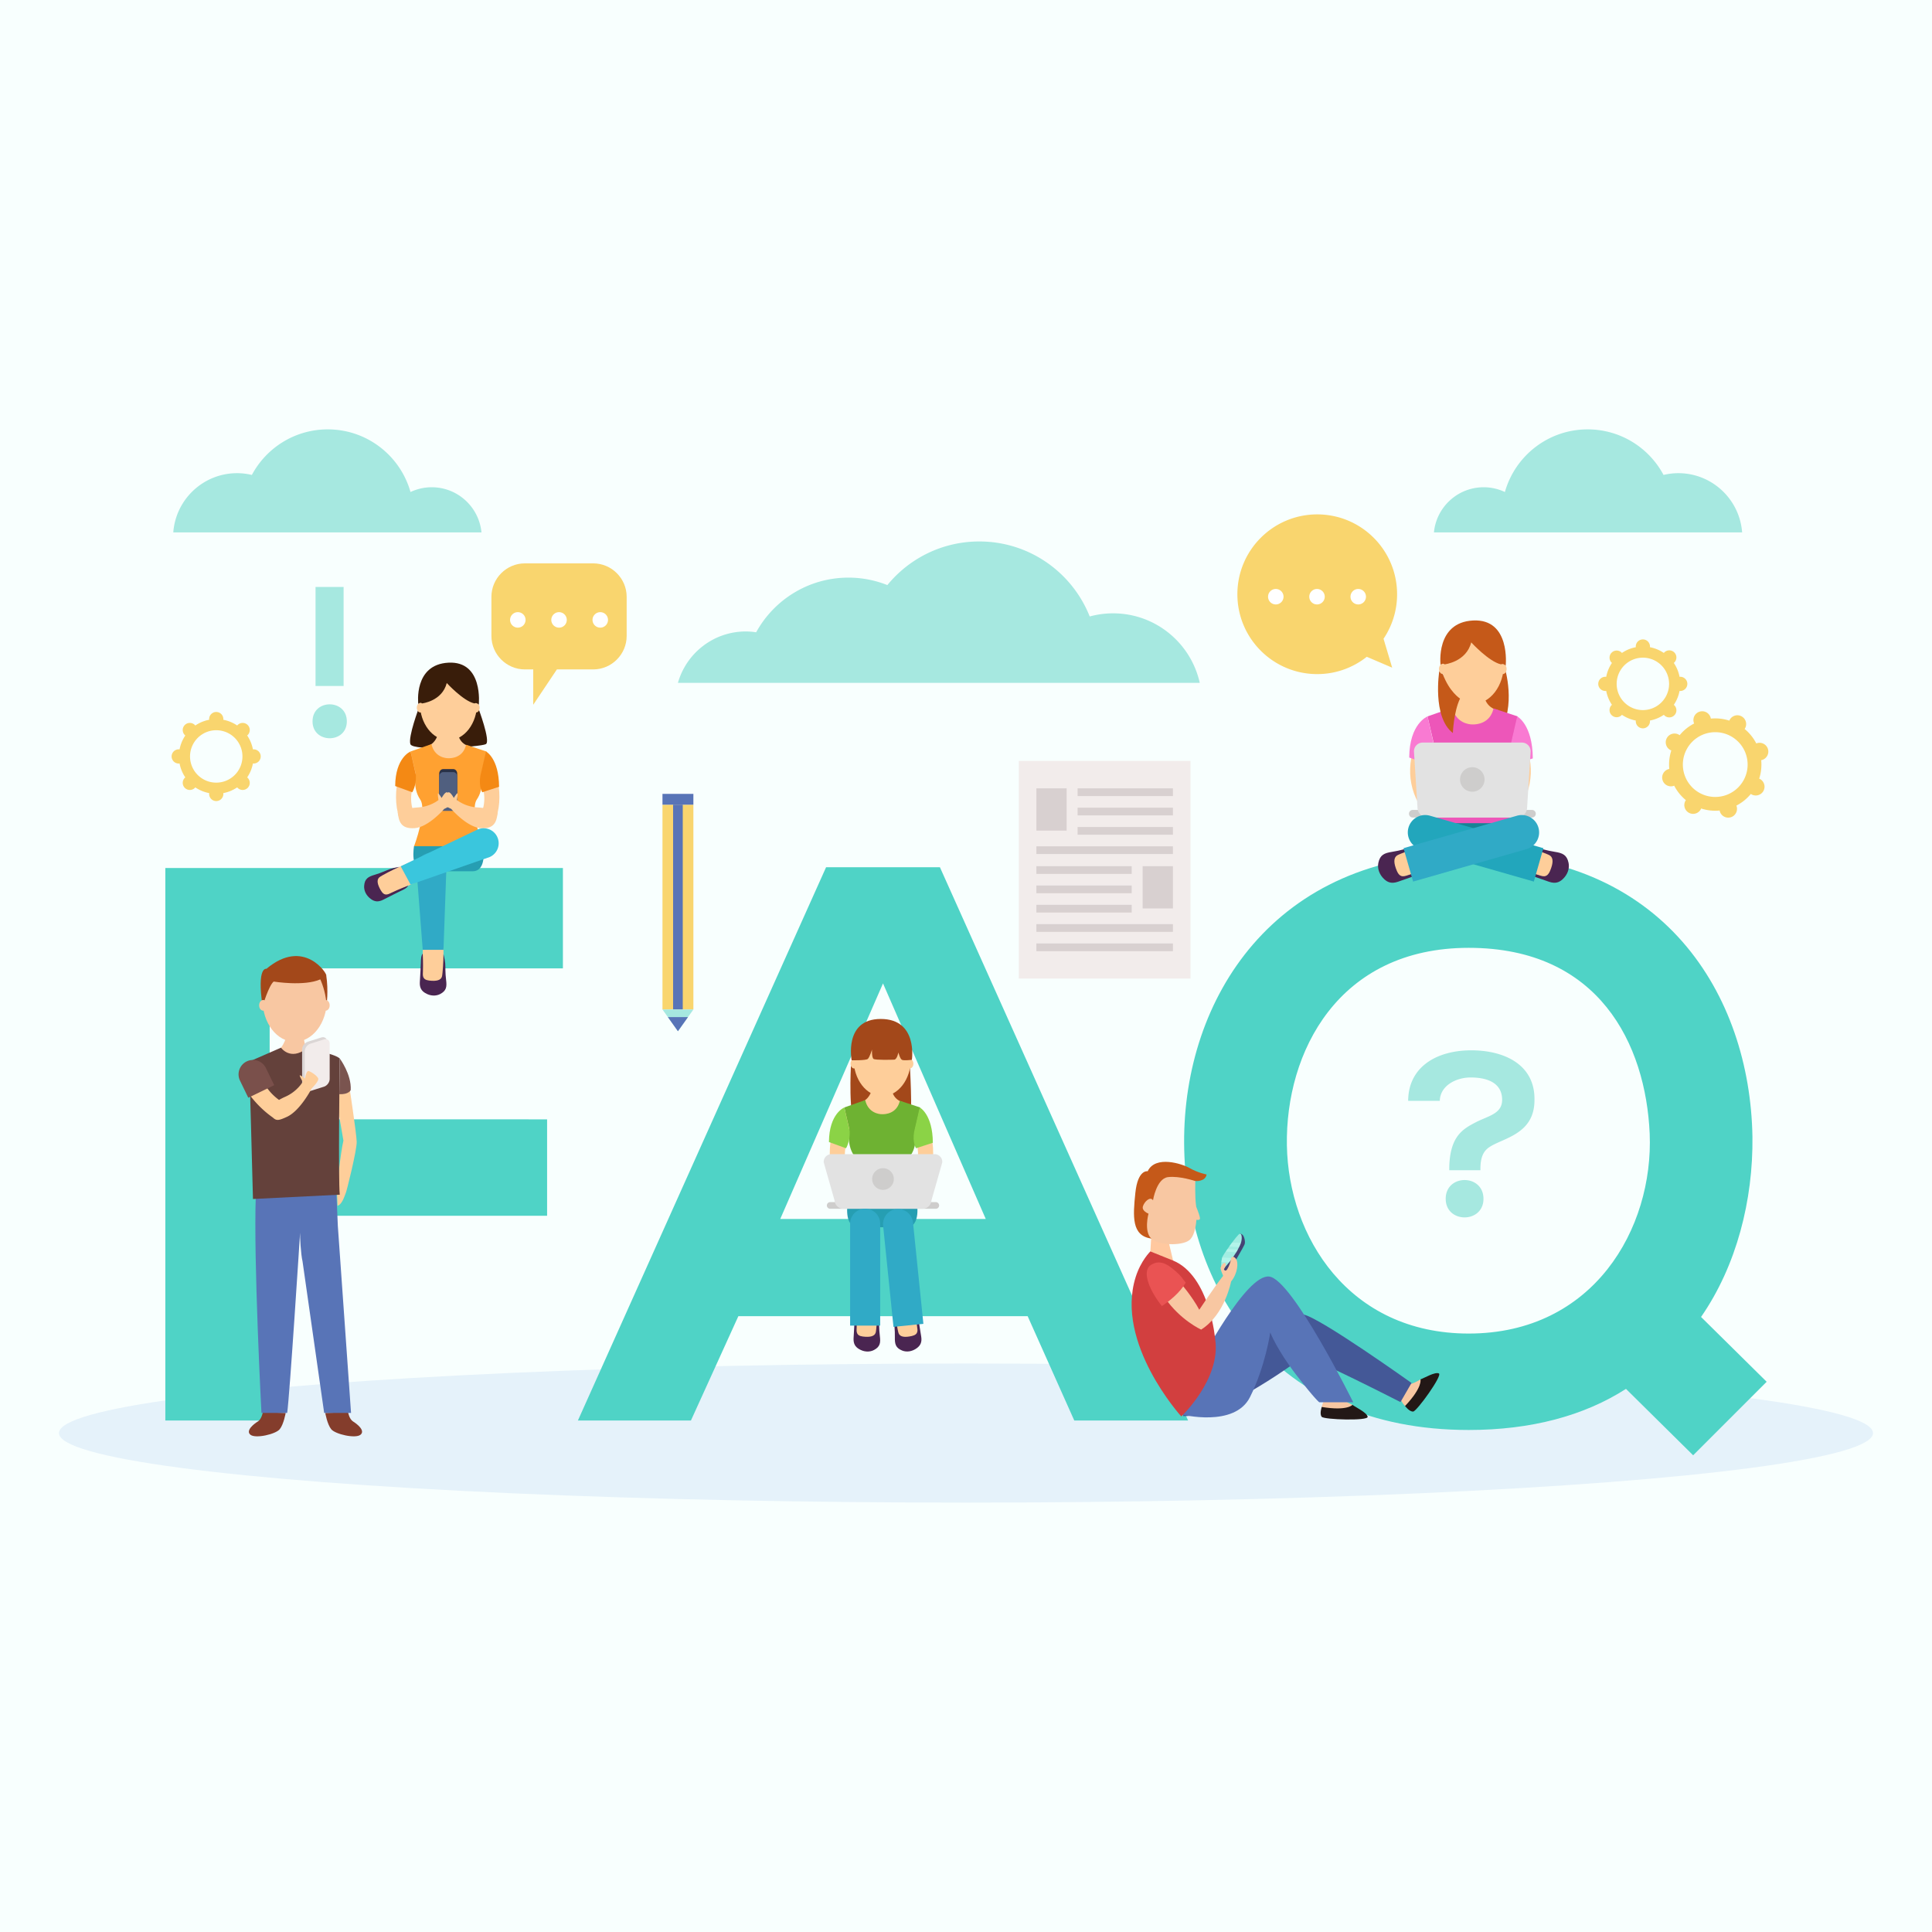 <svg xmlns="http://www.w3.org/2000/svg" xmlns:xlink="http://www.w3.org/1999/xlink" viewBox="0 0 500 500" style="enable-background:new 0 0 500 500" xml:space="preserve"><path style="fill:#f8fffe" d="M0 0h500v500H0z"/><ellipse style="fill:#e5f2fa" cx="250" cy="370.878" rx="234.738" ry="17.999"/><path style="fill:#4fd3c6" d="M42.788 367.624H69.79v-52.98h71.799v-24.958H69.79v-39.07h75.89v-25.977H42.788zM213.793 224.434l-64.231 143.19h29.252l12.273-27.002h74.869l12.067 27.002h29.454l-64.228-143.19h-29.456zm-11.864 91.028 26.593-60.958 26.591 60.958h-53.184zM440.231 340.827c9.208-13.297 13.503-30.274 13.298-46.639-.612-36.821-23.115-73.232-73.436-73.232-50.321 0-73.848 37.433-73.642 74.867.207 37.23 22.706 74.254 73.642 74.254 16.159 0 29.863-3.682 40.708-10.637l17.385 17.184 19.025-19.024-16.98-16.773zm-60.137 4.295c-31.094 0-46.641-25.16-47.05-48.685-.408-24.138 13.297-51.14 47.05-51.14s45.819 24.957 46.843 48.071c1.022 24.548-14.521 51.754-46.843 51.754z"/><path style="fill:#f8c7a2" d="M367.616 356.978s-1.724 1.125-3.073 1.323l-2.31 3.428s.484 1.211 1.395 2.147c.001-.001 6.154-3.745 3.988-6.898z"/><path style="fill:#231816" d="M367.616 356.978s.647 1.984-3.987 6.897c0 0 1.155 1.545 2.119 1.428.965-.118 7.628-9.364 6.64-9.855-.992-.49-3.789 1.197-4.772 1.53z"/><path style="fill:#445897" d="M307.337 351.785s25.83-12.25 29.955-11.592c4.123.658 28.012 17.719 28.012 17.719l-2.861 4.951s-23.178-11.877-25.15-11.744c0 0-20.793 15.748-31.105 15.369l1.149-14.703z"/><path style="fill:#f8c7a2" d="M350.012 363.571s-1.896-.8-2.814-1.809h-4.134s-.733 1.078-1 2.356c-.001.001 6.542 3.012 7.948-.547z"/><path style="fill:#231816" d="M350.012 363.571s-1.284 1.646-7.948.548c0 0-.636 1.821 0 2.555.637.734 12.028 1.094 11.884 0-.149-1.096-3.111-2.474-3.936-3.103z"/><path style="fill:#5874b7" d="M305.783 366.058s13.725 3.492 17.717-4.492c3.992-7.986 5.24-16.721 5.24-16.721s1.746 4.506 6.738 10.986c4.99 6.482 5.96 7.08 5.96 7.08h8.773s-15.731-31.791-21.721-32.539c-5.989-.748-18.005 22.357-18.005 22.357l-4.702 13.329z"/><path style="fill:#ffc89f" d="m302.014 319.613 1.77 7.403s-4.313-.694-6.114-2.449l.328-5.377 4.016.423z"/><path style="fill:#d23f3f" d="m303.594 326.228-5.882-2.362s-2.449 2.364-3.791 6.601c-5.433 17.147 11.8 36.113 11.8 36.113s10.256-9.664 8.779-19.914c0 0-1.362-16.476-10.906-20.438z"/><path style="fill:#c55919" d="M309.353 305.657s2.607.216 2.913-1.7c0 0-2.26-.431-4.442-1.685-1.826-1.049-8.81-3.37-10.802.844 0 0-2.555-.537-3.192 5.592-.639 6.128-.994 11.103 4.125 11.833 0 0 8.179-13.799 11.398-14.884z"/><path style="fill:#f8c7a2" d="M309.552 312.063c-.345-2.336-.198-6.405-.198-6.405s-4.147-1.4-7.105-1.017c-2.96.384-3.853 5.996-3.853 5.996-.708-1.124-2.243.351-2.612 1.565-.363 1.214 1.447 1.889 1.447 1.889s-1.254 4.605.726 6.45c1.983 1.849 7.931 1.878 9.82.433 1.15-.881 1.685-3.134 1.85-5.284.391.052.797.036.9-.228.139-.349-.486-2.016-.947-3.158-.013-.076-.016-.168-.028-.241z"/><path style="fill:#c55919" d="M389.417 172.791s3.133 9.999-1.454 16.916c0 0-2.337-7.041-4.629-9.041l6.083-7.875z"/><path style="fill:#fece9a" d="M366.938 191.256c-3.315 6.507-2.514 14.278 2.386 19.711 1.573 1.746 4.138-.835 2.571-2.572-3.753-4.162-4.358-10.313-1.815-15.302 1.062-2.086-2.076-3.928-3.142-1.837zM394.179 191.256c3.315 6.507 2.514 14.278-2.386 19.711-1.573 1.746-4.139-.835-2.571-2.572 3.753-4.162 4.358-10.313 1.815-15.302-1.062-2.086 2.076-3.928 3.142-1.837zM387.647 183.782s-3.722-.436-3.744-5.242c0 0-1.521.784-2.818.833-1.297.05-2.793-1.03-2.793-1.03s-.436 4.598-3.803 5.439c-.222 1.836-1.486 11.232 6.936 11.232 8.332.001 6.396-9.433 6.222-11.232z"/><path style="fill:#ed56b9" d="m392.801 185.41-6.271-2.073c-.913 4.033-4.566 4.162-5.334 4.145v-.006l-.073.004-.071-.004v.006c-.769.018-4.27-.309-5.183-4.342l-6.425 2.271 1.553 6.704s-.933 4.64 1.387 8.026c2.319 3.385-1.86 14.426-1.86 14.426h21.2s-4.18-11.041-1.859-14.426c2.317-3.387 1.386-8.026 1.386-8.026l1.55-6.705z"/><path style="fill:#f97ad2" d="M369.443 185.41s-4.68 1.806-4.738 10.636l5.255 1.915s1.265-1.917 1.131-5.234l-1.648-7.317zM392.653 185.41s3.976 2.034 4.035 10.864l-5.182 1.687s-1.158-1.796-.576-5.093l1.723-7.458z"/><path style="fill:#178496" d="M391.803 213.034h-21.295s-1.313 6.939 2.883 6.939h15.53c4.196 0 2.882-6.939 2.882-6.939z"/><path style="fill:#cecdcc" d="M397.461 210.593a.975.975 0 0 1-.975.976h-30.914a.978.978 0 0 1 0-1.954h30.914c.539 0 .975.438.975.978z"/><path style="fill:#e2e2e2" d="M395.205 209.145c-.083 1.334-1.245 2.424-2.58 2.424h-23.191c-1.337 0-2.498-1.09-2.581-2.424l-.911-14.547a2.257 2.257 0 0 1 2.276-2.423h25.621a2.258 2.258 0 0 1 2.277 2.423l-.911 14.547z"/><path style="fill:#cecdcc" d="M384.2 201.725a3.172 3.172 0 1 1-6.344 0 3.172 3.172 0 0 1 6.344 0z"/><path style="fill:#fece9a" d="M400.945 220.857a3.102 3.102 0 0 1-1.708 5.965l-29.999-8.588a3.102 3.102 0 1 1 1.707-5.964l30 8.587z"/><path style="fill:#4a2551" d="M397.861 226.362c1.376.46 2.474.96 3.303-1.001.831-1.963.887-3.352-.073-3.979-.601-.393-4.755-1.893-6.363-2.305 0 0 1.68.05 2.782.264 1.103.213 2.648.769 4.89 1.116 1.992.31 3.104.775 3.54 2.833.297 1.4-.187 3.039-1.564 4.288-.857.772-1.855 1.18-3.488.623-1.63-.561-4.629-1.641-5.535-1.909-.908-.271-2.08-.673-2.469-1.29-.001.001 3.156.75 4.977 1.36z"/><path style="fill:#22a6bc" d="m399.429 219.51-29.357-8.404a4.494 4.494 0 0 0-5.558 3.085 4.493 4.493 0 0 0 3.083 5.558l29.358 8.404 2.474-8.643z"/><path style="fill:#fece9a" d="M361.716 220.857a3.102 3.102 0 0 0 1.708 5.965l29.998-8.588a3.103 3.103 0 1 0-1.707-5.964l-29.999 8.587z"/><path style="fill:#4a2551" d="M364.799 226.362c-1.375.46-2.474.96-3.303-1.001-.83-1.963-.886-3.352.073-3.979.602-.393 4.755-1.893 6.363-2.305 0 0-1.68.05-2.782.264-1.103.213-2.647.769-4.89 1.116-1.991.31-3.102.775-3.539 2.833-.297 1.4.187 3.039 1.564 4.288.857.772 1.855 1.18 3.487.623 1.631-.561 4.629-1.641 5.535-1.909.909-.271 2.08-.673 2.469-1.29.001.001-3.156.75-4.977 1.36z"/><path style="fill:#30aac6" d="m363.232 219.51 29.357-8.404a4.494 4.494 0 0 1 5.559 3.085 4.494 4.494 0 0 1-3.084 5.558l-29.357 8.404-2.475-8.643z"/><path style="fill:#fece9a" d="M389.21 171.803c0 5.726-3.575 10.368-7.98 10.368s-7.982-4.643-7.982-10.368c0-5.729 3.576-10.371 7.982-10.371s7.98 4.642 7.98 10.371z"/><path style="fill:#fece9a" d="M374.425 173.129c0 .735-.453 1.328-1.012 1.328-.56 0-1.013-.593-1.013-1.328 0-.733.453-1.326 1.013-1.326.559 0 1.012.592 1.012 1.326zM389.91 173.129c0 .735-.453 1.328-1.013 1.328-.559 0-1.012-.593-1.012-1.328 0-.733.453-1.326 1.012-1.326.56 0 1.013.592 1.013 1.326z"/><path style="fill:#c55919" d="M373.849 171.936s5.611-.604 6.902-5.688c0 0 4.583 5.001 7.708 5.688 0 0 .555-.362 1.215.35 0 0 1.324-12.204-8.445-11.704s-8.414 11.482-8.414 11.482.631-.577 1.034-.128zM372.487 173.664s-1.902 11.876 3.514 16.043c0 0 .211-5.5 1.855-8.916 0 0-2.781-1.751-4.443-6.334 0 0-.605-.003-.926-.793z"/><defs><path id="a" d="M316.938 328.938s3.502-5.839 3.822-7.157c.323-1.342-.118-2.599-.696-2.495-.585.107-4.36 6.42-4.458 6.946-.102.521.477 2.676 1.332 2.706z"/></defs><defs><path id="b" d="M316.487 328.534s2.887-2.893 4.188-6.416c.33-.92-.034-2.937-.612-2.833-.585.107-3.679 5.637-3.778 6.161-.095.517-.642 3.057.202 3.088z"/></defs><defs><path id="c" d="M316.938 328.938s3.502-5.839 3.822-7.157c.323-1.342-.118-2.599-.696-2.495-.585.107-4.36 6.42-4.458 6.946-.102.521.477 2.676 1.332 2.706z"/></defs><path style="fill:#454375" d="M320.87 319.278s.202-.057.608.209c.542.362.858 1.895.633 2.511-.219.611-3.594 6.62-4.388 7.07-.797.437-1.196-.306-1.196-.306l4.343-9.484z"/><path style="fill:#a2ede2" d="M316.487 328.534s3.361-3.37 4.662-6.892c.329-.92.3-2.469-.279-2.364-.585.108-4.485 5.644-4.585 6.168-.095.517-.642 3.057.202 3.088z"/><defs><path id="d" d="M316.487 328.534s3.361-3.37 4.662-6.892c.329-.92.3-2.469-.279-2.364-.585.108-4.485 5.644-4.585 6.168-.095.517-.642 3.057.202 3.088z"/></defs><clipPath id="e"><use xlink:href="#d" style="overflow:visible"/></clipPath><g style="opacity:.4;clip-path:url(#e)"><path style="fill:#ccfff6" d="M316.523 321.559s6.573.013 7.033.375c.458.359-.891.952-.891.952s-6.882-.381-7.125-.69c-.247-.315.983-.637.983-.637zM314.869 323.158s6.244.155 6.768.4c.522.244-.629.609-.629.609s-6.622-.417-6.926-.626c-.303-.212.787-.383.787-.383zM312.788 325.451s6.342-.066 6.764.299c.424.365-.957 1.013-.957 1.013s-6.54-.35-6.755-.667c-.218-.318.948-.645.948-.645z"/></g><defs><path id="f" d="M316.938 328.938s3.502-5.839 3.822-7.157c.323-1.342-.118-2.599-.696-2.495-.585.107-4.36 6.42-4.458 6.946-.102.521.477 2.676 1.332 2.706z"/></defs><defs><path id="g" d="M316.487 328.534s2.887-2.893 4.188-6.416c.33-.92-.034-2.937-.612-2.833-.585.107-3.679 5.637-3.778 6.161-.095.517-.642 3.057.202 3.088z"/></defs><path style="fill:#f8c7a2" d="M305.485 332.001s3.053 3.517 4.886 6.961c0 0 4.142-6.249 6.176-8.78 0 0-.749-1.704-.666-2.062.081-.358.71-1.486 1.186-1.242.475.244-.318 1.621-.318 1.621s.355.749.841-.002c.483-.753.937-2.022 1.005-2.839 0 0 .359-.929 1.203.033.837.962.479 3.949-1.193 5.963 0 0-1.561 8.533-7.742 12.443 0 0-5.356-2.377-9.44-8.273l4.062-3.823z"/><path style="fill:#ea5353" d="M306.865 331.962c-.74-1.032-1.47-1.952-2.021-2.438-1.759-1.545-4.246-4.031-7.055-2.105-2.475 1.698-.044 6.948 2.913 10.587 2.054-1.372 4.653-3.463 6.163-6.044z"/><path style="fill:#391d0a" d="M108.426 183.156s-2.842 7.512-2.224 9.42c.618 1.908 18.248.735 19.543 0 1.295-.736-1.991-9.419-1.991-9.419l-15.328-.001z"/><path style="fill:#269eb2" d="M124.998 218.92h-17.835s-1.241 6.566 2.731 6.566h12.374c3.972 0 2.73-6.566 2.73-6.566z"/><path style="fill:#fece9a" d="M125.071 195.201c3.444 1.612 5.775 11.551 2.843 17.605-1.063 2.191-5.353.854-4.016-1.17 1.953-2.964 1.732-6.465.468-9.666-.458-1.155-1.06-2.269-1.725-3.345-.21-.34-.438-.675-.669-1.005-.295-.417.223.278-.044-.06-1.538-1.944 1.589-4.323 3.143-2.359z"/><path style="fill:#fece9a" d="M121.563 193.115s-3.128-.366-3.148-4.407c0 0-1.28.659-2.37.7-1.09.043-2.349-.865-2.349-.865s-.366 3.865-3.197 4.572c-.186 1.544-1.249 9.445 5.832 9.445 7.006.001 5.378-7.932 5.232-9.445z"/><path style="fill:#fece9a" d="M106.666 195.201c-3.444 1.612-5.775 11.551-2.843 17.605 1.063 2.191 5.353.854 4.016-1.17-1.953-2.964-1.732-6.465-.468-9.666.458-1.155 1.06-2.269 1.725-3.345.21-.34.438-.675.669-1.005.295-.417-.223.278.044-.06 1.539-1.944-1.588-4.323-3.143-2.359z"/><path style="fill:#ffa131" d="m125.897 194.484-5.274-1.743c-.767 3.392-3.839 3.5-4.484 3.484v-.004l-.063.003-.062-.003v.004c-.646.016-3.588-.259-4.356-3.649l-5.401 1.908 1.305 5.638s-.783 3.9 1.166 6.748c1.95 2.847-1.563 12.129-1.563 12.129h17.825s-3.514-9.282-1.563-12.129c1.948-2.848 1.165-6.748 1.165-6.748l1.305-5.638z"/><path style="fill:#293147" d="M118.327 207.91c0 .642-.451 1.166-.999 1.166h-2.661c-.551 0-.999-.524-.999-1.166v-7.698c0-.642.448-1.167.999-1.167h2.661c.549 0 .999.525.999 1.167v7.698z"/><path style="fill:#505f7f" d="M118.327 208.689c0 .64-.451 1.164-.999 1.164h-2.661c-.551 0-.999-.524-.999-1.164v-7.7c0-.641.448-1.165.999-1.165h2.661c.549 0 .999.525.999 1.165v7.7z"/><path style="fill:#fece9a" d="M115.815 205.109c-.536-.453-1.52 1.396-1.52 1.396s-.646-1.046-.89-1.197c-.241-.151.071 1.738.071 1.738s-2.066 1.746-5.328 1.916c-3.164.164-5.216 1.289-5.216 1.289.271 2.271.764 4.322 4.368 4.075 3.605-.247 7.669-4.989 7.669-4.989s2.374-1.035 2.358-1.733c-.015-.698-.976-2.043-1.512-2.495z"/><path style="fill:#f48914" d="M106.257 194.484s-3.934 1.518-3.983 8.942l4.418 1.61s1.063-1.612.95-4.4l-1.385-6.152zM125.772 194.484s3.344 1.711 3.393 9.135l-4.356 1.418s-.973-1.51-.484-4.281l1.447-6.272z"/><path style="fill:#fece9a" d="M123.481 181.924c0 5.319-3.322 9.633-7.415 9.633s-7.415-4.313-7.415-9.633c0-5.322 3.323-9.636 7.415-9.636 4.093 0 7.415 4.314 7.415 9.636z"/><path style="fill:#fece9a" d="M109.744 183.156c0 .683-.421 1.234-.94 1.234-.52 0-.941-.552-.941-1.234 0-.682.421-1.232.941-1.232.519 0 .94.551.94 1.232zM124.131 183.156c0 .683-.421 1.234-.941 1.234-.519 0-.94-.552-.94-1.234 0-.682.421-1.232.94-1.232.52 0 .941.551.941 1.232z"/><path style="fill:#391d0a" d="M109.208 182.049s5.213-.561 6.413-5.285c0 0 4.258 4.646 7.162 5.285 0 0 .515-.338 1.128.324 0 0 1.23-11.339-7.847-10.874-9.077.464-7.817 10.668-7.817 10.668s.587-.536.961-.118z"/><path style="fill:#fece9a" d="M115.923 205.109c.536-.453 1.52 1.396 1.52 1.396s.646-1.046.89-1.197c.241-.151-.071 1.738-.071 1.738s2.066 1.746 5.328 1.916c3.164.164 5.216 1.289 5.216 1.289-.271 2.271-.764 4.322-4.368 4.075-3.605-.247-7.669-4.989-7.669-4.989s-2.374-1.035-2.358-1.733c.015-.698.976-2.043 1.512-2.495zM114.772 252.512a2.685 2.685 0 0 1-5.369 0v-27a2.685 2.685 0 1 1 5.369 0v27z"/><path style="fill:#4a2551" d="M109.459 251.258c-.056 1.254-.209 2.286 1.619 2.51 1.831.222 2.999-.061 3.292-1.009.185-.593.441-4.406.401-5.843 0 0 .358 1.41.444 2.377.085.969-.009 2.387.235 4.334.217 1.73.094 2.766-1.514 3.619-1.093.581-2.573.568-3.94-.279-.848-.531-1.423-1.264-1.349-2.754.077-1.49.263-4.242.269-5.06.01-.82.066-1.89.485-2.361.003 0 .133 2.806.058 4.466z"/><path style="fill:#30aac6" d="m114.772 245.815.762-21.308a3.89 3.89 0 0 0-7.779 0l1.648 21.308h5.369z"/><path style="fill:#fece9a" d="M100.396 231.494a2.681 2.681 0 0 1-3.533-1.387 2.681 2.681 0 0 1 1.386-3.532l24.745-10.803a2.685 2.685 0 1 1 2.148 4.92l-24.746 10.802z"/><path style="fill:#4a2551" d="M101.523 230.942c-1.127.552-2.01 1.107-2.948-.481-.935-1.588-1.144-2.772-.393-3.42.47-.405 3.861-2.169 5.194-2.705 0 0-1.436.235-2.355.546-.922.308-2.185.961-4.066 1.518-1.673.493-2.572 1.02-2.712 2.834-.095 1.235.508 2.584 1.832 3.498.827.566 1.729.799 3.064.135 1.335-.667 3.784-1.936 4.529-2.272.748-.335 1.707-.814 1.971-1.388 0-.001-2.623 1.003-4.116 1.735z"/><path style="fill:#3ac6dd" d="m106.257 228.936 20.464-7.134a3.888 3.888 0 1 0-3.112-7.128l-19.909 9.521 2.557 4.741z"/><path style="fill:#fece9a" d="M90.375 280.906s1.875 12.404 1.938 14.572c.063 2.168-2.625 12.895-2.813 13.228-.188.334-.837 2.951-2.137 3.338l-.198-4.171s.96-9.672 1.71-12.674l-2.125-12.395 3.625-1.898z"/><path style="fill:#843d2c" d="M68.026 365.498s-.304 1.776-1.293 2.382c-.99.602-3.24 2.349-1.925 3.428 1.319 1.074 6.538-.137 7.584-1.425 1.043-1.29 1.538-4.217 1.538-4.217l-5.904-.168zM90.083 365.498s.305 1.776 1.294 2.382c.989.602 3.24 2.349 1.924 3.428-1.322 1.074-6.541-.137-7.581-1.425-1.046-1.29-1.541-4.217-1.541-4.217l5.904-.168z"/><path style="fill:#5874b7" d="m66.203 309.4 20.802-2.422s.213 5.802.428 10.326l3.415 48.361h-6.952l-5.599-39.215c-.45-1.872-.679-6.472-.634-7.427 0 0-2.72 42.662-3.345 46.642h-6.655c-.001.001-2.084-39.763-1.46-56.265z"/><path style="fill:#f8c7a2" d="M74.282 267.454s-.494 3.542-3.129 5.104c0 0 4.366 3.374 8.481.495 0 0-.989-3.212-1.154-5.6h-4.198z"/><path style="fill:#f8c7a2" d="M84.592 258.796c0 5.97-3.728 10.811-8.322 10.811-4.594 0-8.323-4.842-8.323-10.811 0-5.974 3.729-10.814 8.323-10.814 4.594-.001 8.322 4.84 8.322 10.814z"/><path style="fill:#64413b" d="M72.725 271.139s2.387 3.458 6.582.24c0 0 6.928 1.136 8.605 2.533 0 0-.399 31.772.02 35.271L65.468 310.3s-.878-33.866-1.018-35.547l8.275-3.614z"/><path style="fill:#a3481a" d="M68.945 250.729s-2.517-.706-.998 9.685c0 0 1.629-5.403 2.882-6.387 0 0 7.854 1.291 12.061-.566.65 1.401 1.588 4.225 1.611 6.953 0 0 .545-4.056-.064-7.949.349-.34-5.746-9.928-15.492-1.736z"/><path style="fill:#f8c7a2" d="M69.174 260.178c0 .768-.472 1.386-1.056 1.386-.584 0-1.056-.618-1.056-1.386 0-.764.473-1.382 1.056-1.382.584 0 1.056.618 1.056 1.382zM85.321 260.178c0 .768-.472 1.386-1.056 1.386-.583 0-1.056-.618-1.056-1.386 0-.764.473-1.382 1.056-1.382.584 0 1.056.618 1.056 1.382z"/><path style="fill:#7a544f" d="M87.912 273.912s3.101 4.139 2.851 8.202c0 0-.463 1.163-2.952 1.065l.101-9.267z"/><path style="fill:#dbd6d5" d="M78.185 280.77c0 .842.657 1.322 1.458 1.069l3.54-1.118c.802-.253 1.459-1.148 1.459-1.989v-9.178c0-.841-.657-1.321-1.459-1.068l-3.54 1.117c-.801.254-1.458 1.148-1.458 1.989v9.178z"/><path style="fill:#f2eceb" d="M78.865 281.28c0 .84.656 1.32 1.458 1.068l3.541-1.118c.801-.254 1.457-1.148 1.457-1.99v-9.177c0-.841-.657-1.322-1.457-1.069l-3.541 1.119c-.802.252-1.458 1.147-1.458 1.989v9.178z"/><path style="fill:#fece9a" d="M66.318 276.394c0-.003.007.015.021.057.004.013.01.022.012.033a.167.167 0 0 0 .005.019l.018.057c.13.405.268.808.42 1.201.482 1.241 1.378 2.253 2.061 3.371.834 1.367 2.042 2.572 3.354 3.528.478-.278 1.01-.556 1.597-.812 3.151-1.383 4.538-3.874 4.538-3.874s-1.012-1.746-.717-1.686c.296.058 1.323.85 1.323.85s.281-2.189.978-1.943c.697.247 2.144 1.215 2.42 1.896.275.683-1.68 2.587-1.68 2.587s-2.957 5.778-6.419 7.364c-2.141.981-2.717 1.059-3.656.16-4.513-3.14-8.817-8.763-8.222-11.57-.656-2.523 3.211-3.64 3.947-1.238z"/><path style="fill:#7a504b" d="m64.255 284.092-2.161-4.463a3.727 3.727 0 0 1 6.708-3.249l2.161 4.462-6.708 3.25z"/><path style="fill:#a3481a" d="M220.217 275.828s-.774 13.838 1.442 15.463 12.983 1.625 13.787-.625c.804-2.25 0-15.379 0-15.379l-15.229.541z"/><path style="fill:#269eb2" d="M237.254 311.05h-17.835s-1.241 6.566 2.731 6.566h12.374c3.971 0 2.73-6.566 2.73-6.566z"/><path style="fill:#fece9a" d="M237.327 287.331c3.444 1.611 5.775 11.55 2.843 17.605-1.063 2.191-5.352.854-4.016-1.17 1.953-2.964 1.732-6.466.468-9.666-.458-1.155-1.06-2.269-1.725-3.345-.21-.341-.438-.675-.669-1.005-.295-.418.223.277-.044-.061-1.539-1.944 1.588-4.323 3.143-2.358z"/><path style="fill:#fece9a" d="M233.818 285.245s-3.128-.367-3.147-4.408c0 0-1.28.659-2.37.701-1.09.042-2.349-.866-2.349-.866s-.366 3.866-3.197 4.573c-.187 1.544-1.249 9.444 5.832 9.444 7.006.001 5.378-7.932 5.231-9.444z"/><path style="fill:#fece9a" d="M218.922 287.331c-3.444 1.611-5.775 11.55-2.843 17.605 1.063 2.191 5.352.854 4.016-1.17-1.953-2.964-1.732-6.466-.468-9.666.458-1.155 1.059-2.269 1.725-3.345.21-.341.438-.675.669-1.005.295-.418-.223.277.044-.061 1.539-1.944-1.588-4.323-3.143-2.358z"/><path style="fill:#6eb232" d="m238.152 286.613-5.273-1.742c-.768 3.391-3.839 3.5-4.484 3.484v-.005l-.063.003-.062-.003v.005c-.645.016-3.588-.26-4.356-3.65l-5.401 1.908 1.305 5.638s-.783 3.901 1.166 6.749c1.95 2.847-1.564 12.129-1.564 12.129h17.825s-3.514-9.282-1.563-12.129c1.948-2.848 1.165-6.749 1.165-6.749l1.305-5.638z"/><path style="fill:#8bd346" d="M218.513 286.613s-3.935 1.518-3.983 8.943l4.418 1.61s1.063-1.612.95-4.401l-1.385-6.152zM238.027 286.613s3.344 1.711 3.393 9.136l-4.356 1.418s-.973-1.51-.484-4.282l1.447-6.272z"/><path style="fill:#fece9a" d="M235.736 274.054c0 5.319-3.322 9.633-7.415 9.633s-7.415-4.314-7.415-9.633c0-5.323 3.323-9.637 7.415-9.637 4.094 0 7.415 4.313 7.415 9.637z"/><path style="fill:#fece9a" d="M221.999 275.285c0 .684-.421 1.234-.94 1.234-.52 0-.941-.551-.941-1.234 0-.682.421-1.231.941-1.231.519 0 .94.549.94 1.231zM236.387 275.285c0 .684-.421 1.234-.941 1.234-.519 0-.94-.551-.94-1.234 0-.682.421-1.231.94-1.231.52 0 .941.549.941 1.231z"/><path style="fill:#cecdcc" d="M243.045 311.971a.86.86 0 0 1-.862.862h-27.328a.863.863 0 1 1 0-1.726h27.328a.86.86 0 0 1 .862.864z"/><path style="fill:#e2e2e2" d="M241.051 310.69c-.073 1.18-1.101 2.143-2.28 2.143H218.27c-1.182 0-2.209-.964-2.282-2.143l-2.805-9.859a1.995 1.995 0 0 1 2.012-2.142h26.648c1.18 0 2.086.963 2.013 2.142l-2.805 9.859z"/><path style="fill:#cecdcc" d="M231.323 305.131a2.804 2.804 0 1 1-5.608 0 2.804 2.804 0 0 1 5.608 0z"/><path style="fill:#fece9a" d="M232.153 344.891a2.684 2.684 0 0 0 5.34-.546l-2.753-26.859a2.685 2.685 0 1 0-5.34.547l2.753 26.858z"/><path style="fill:#4a2551" d="M237.31 343.102c.183 1.242.441 2.253-1.355 2.662-1.799.407-2.99.244-3.378-.668-.244-.57-.889-4.338-.995-5.772 0 0-.213 1.44-.2 2.41.014.973.252 2.373.208 4.335-.039 1.743.189 2.761 1.875 3.446 1.146.467 2.618.303 3.891-.68.789-.615 1.287-1.402 1.06-2.877-.228-1.475-.694-4.193-.783-5.006-.093-.814-.258-1.873-.724-2.3.001.001.158 2.805.401 4.45z"/><path style="fill:#30aac6" d="m231.234 343.395-2.694-26.284a3.89 3.89 0 0 1 7.738-.793l2.694 26.284-7.738.793z"/><path style="fill:#fece9a" d="M227.027 344.642a2.685 2.685 0 0 1-5.369 0v-27a2.685 2.685 0 1 1 5.369 0v27z"/><path style="fill:#4a2551" d="M221.715 343.388c-.056 1.254-.209 2.286 1.619 2.51 1.831.222 2.999-.062 3.292-1.009.184-.593.441-4.406.401-5.843 0 0 .358 1.41.444 2.377.085.969-.009 2.387.235 4.334.217 1.73.094 2.766-1.514 3.619-1.093.581-2.573.568-3.939-.279-.848-.531-1.423-1.264-1.349-2.754.077-1.49.263-4.242.269-5.06.01-.82.066-1.89.485-2.361.001 0 .131 2.806.057 4.466z"/><path style="fill:#30aac6" d="M227.789 343.06v-26.422a3.89 3.89 0 0 0-7.779 0v26.422h7.779z"/><path style="fill:#a3481a" d="M220.409 274.397s3.675.081 4.175-.346c.5-.428 1.084-2.428 1.084-2.428s-.084 2.108.416 2.43c.5.32 4.584.223 5.334.188s1.083-1.868 1.083-1.868.417 1.651.917 1.909 2.573 0 2.573 0 1.646-10.587-8.073-10.576c-9.594.013-7.509 10.691-7.509 10.691z"/><path style="fill:#a6e8e0" d="M288.064 158.731c-2.094 0-4.119.285-6.047.81-4.51-11.368-15.598-19.41-28.57-19.41-9.597 0-18.164 4.399-23.8 11.289a27.148 27.148 0 0 0-10.066-1.93c-10.298 0-19.259 5.717-23.888 14.147a18.242 18.242 0 0 0-2.661-.216c-8.37 0-15.411 5.629-17.585 13.303h135.048c-2.278-10.292-11.452-17.993-22.431-17.993zM124.604 137.79c-.63-6.559-6.154-11.69-12.879-11.69-1.964 0-3.819.45-5.487 1.233-2.634-9.352-11.221-16.21-21.415-16.21-8.507 0-15.897 4.776-19.641 11.792a16.59 16.59 0 0 0-3.813-.458c-8.737 0-15.88 6.76-16.522 15.333h79.757zM371.101 137.79c.63-6.559 6.154-11.69 12.88-11.69 1.964 0 3.818.45 5.486 1.233 2.634-9.352 11.221-16.21 21.416-16.21 8.507 0 15.897 4.776 19.641 11.792a16.592 16.592 0 0 1 3.814-.458c8.737 0 15.88 6.76 16.522 15.333h-79.759zM364.432 284.896c.062-9.042 7.698-13.074 16.313-13.074 8.616 0 16.559 3.727 16.374 12.892 0 8.858-8.126 9.775-11.669 12.157-1.648 1.101-2.321 2.811-2.321 5.683v.305h-8.063v-.365c.06-8.371 3.481-10.266 6.72-11.976 3.237-1.711 6.964-2.2 6.964-5.865 0-4.704-4.338-5.804-8.125-5.804-3.912 0-7.943 2.199-8.004 6.048h-8.189zm19.489 25.354c0 6.416-9.773 6.416-9.773 0-.001-6.476 9.773-6.476 9.773 0z"/><path style="fill:#f9d56e" d="M358.057 165.311a20.566 20.566 0 0 0 3.509-11.52c0-11.414-9.253-20.667-20.666-20.667-11.414 0-20.667 9.253-20.667 20.667 0 11.413 9.253 20.666 20.667 20.666 4.849 0 9.298-1.682 12.823-4.479l6.57 2.813-2.236-7.48z"/><path style="fill:#fff" d="M332.177 154.426a2.002 2.002 0 1 1-4.004 0 2.002 2.002 0 0 1 4.004 0zM342.844 154.426a2.001 2.001 0 1 1-4.003.001 2.001 2.001 0 0 1 4.003-.001zM353.512 154.426a2.002 2.002 0 1 1-4.004 0 2.002 2.002 0 0 1 4.004 0z"/><path style="fill:#a6e8e0" d="M89.759 186.69c0 5.824-8.875 5.824-8.875 0 0-5.88 8.875-5.88 8.875 0zm-.834-34.779v25.621H81.66v-25.621h7.265z"/><path style="fill:#f9d56e" d="M153.52 145.798h-17.681c-4.763 0-8.66 3.897-8.66 8.66v10.127c0 4.763 3.897 8.66 8.66 8.66H138v9.145l6.124-9.145h9.396c4.763 0 8.66-3.897 8.66-8.66v-10.127c0-4.763-3.897-8.66-8.66-8.66z"/><path style="fill:#fff" d="M136.015 160.43a2.003 2.003 0 1 1-4.006 0 2.003 2.003 0 0 1 4.006 0zM146.682 160.43a2.002 2.002 0 1 1-4.004.002 2.002 2.002 0 0 1 4.004-.002zM157.35 160.43a2.002 2.002 0 1 1-4.004.002 2.002 2.002 0 0 1 4.004-.002z"/><path style="fill:#f9d56e" d="M434.844 175.148c-.061 0-.117.013-.176.018a9.616 9.616 0 0 0-1.491-3.606c.045-.037.093-.068.135-.11a1.838 1.838 0 1 0-2.6-2.6c-.042.042-.073.09-.109.135a9.609 9.609 0 0 0-3.607-1.49c.006-.059.018-.116.018-.177a1.838 1.838 0 1 0-3.677 0c0 .061.012.118.018.177a9.63 9.63 0 0 0-3.606 1.49c-.037-.045-.068-.093-.11-.135a1.84 1.84 0 0 0-2.6 2.6c.042.042.09.073.135.11a9.612 9.612 0 0 0-1.49 3.607c-.059-.006-.116-.019-.177-.019a1.839 1.839 0 1 0 0 3.677c.061 0 .118-.012.177-.018a9.624 9.624 0 0 0 1.49 3.606c-.045.037-.093.068-.135.11a1.84 1.84 0 0 0 2.6 2.601c.042-.042.073-.091.11-.136a9.598 9.598 0 0 0 3.606 1.49c-.006.06-.018.117-.018.178a1.838 1.838 0 0 0 3.677 0c0-.061-.012-.118-.018-.178a9.625 9.625 0 0 0 3.607-1.49c.037.045.068.093.11.135a1.838 1.838 0 1 0 2.6-2.6c-.042-.042-.09-.072-.135-.109a9.597 9.597 0 0 0 1.491-3.607c.059.006.115.018.176.018a1.838 1.838 0 1 0-.001-3.677zm-9.669 8.622a6.782 6.782 0 1 1 0-13.564 6.782 6.782 0 0 1 0 13.564zM455.477 201.605c-.065-.035-.134-.057-.2-.085.507-1.576.674-3.206.52-4.795.071-.014.141-.018.211-.039a2.27 2.27 0 1 0-1.278-4.359c-.07.02-.133.055-.198.081a11.875 11.875 0 0 0-3.029-3.753c.042-.061.088-.115.124-.182a2.27 2.27 0 1 0-3.987-2.178c-.036.065-.057.135-.085.202a11.878 11.878 0 0 0-4.795-.521c-.014-.071-.018-.142-.038-.211a2.272 2.272 0 1 0-4.359 1.278c.021.07.053.133.081.199a11.9 11.9 0 0 0-3.754 3.028c-.06-.041-.116-.089-.181-.124a2.272 2.272 0 1 0-2.178 3.986c.064.036.135.057.201.086a11.913 11.913 0 0 0-.521 4.794c-.071.014-.141.02-.21.04a2.27 2.27 0 1 0 1.277 4.359c.07-.021.133-.055.199-.081.728 1.42 1.75 2.7 3.028 3.752-.042.061-.089.116-.125.182a2.273 2.273 0 0 0 .905 3.083 2.27 2.27 0 0 0 3.082-.904c.037-.065.058-.136.086-.203 1.576.508 3.205.675 4.795.521.013.07.018.141.038.211a2.271 2.271 0 1 0 4.36-1.278c-.022-.071-.055-.133-.082-.199a11.914 11.914 0 0 0 3.755-3.027c.061.04.114.087.18.123a2.271 2.271 0 1 0 2.178-3.986zm-15.592 3.619a8.378 8.378 0 0 1-3.335-11.372 8.38 8.38 0 1 1 14.708 8.036 8.382 8.382 0 0 1-11.373 3.336zM171.448 208.249h8v53.006h-8z"/><path style="fill:#5874b7" d="M174.198 208.249h2.5v53.006h-2.5z"/><path style="fill:#a6e8e0" d="m171.448 261.255 4 5.623 4-5.623z"/><path style="fill:#5874b7" d="M178.049 263.222h-5.203l2.602 3.656zM171.448 205.45h8v2.799h-8z"/><path style="fill:#f2eceb" d="M263.664 196.934h44.434v56.315h-44.434z"/><path style="fill:#d8d0d0" d="M268.215 204.02h7.832v10.942h-7.832zM278.881 204.02h24.666v2h-24.666zM278.881 209.02h24.666v2h-24.666zM278.881 214.02h24.666v2h-24.666zM268.215 219.02h35.332v2h-35.332zM295.713 224.164h7.834v10.942h-7.834zM268.213 224.164h24.668v2h-24.668zM268.213 229.164h24.668v2h-24.668zM268.213 234.164h24.668v2h-24.668zM268.213 239.164h35.334v2h-35.334zM268.213 244.164h35.334v2h-35.334z"/><path style="fill:#f9d56e" d="M65.633 193.926c-.06 0-.117.012-.176.018a9.613 9.613 0 0 0-1.491-3.607c.045-.037.093-.067.135-.109a1.838 1.838 0 1 0-2.6-2.6c-.042.042-.073.09-.109.134a9.642 9.642 0 0 0-3.607-1.49c.006-.059.018-.115.018-.176a1.838 1.838 0 1 0-3.677 0c0 .061.012.117.018.176a9.62 9.62 0 0 0-3.607 1.491c-.037-.045-.068-.093-.11-.135a1.838 1.838 0 1 0-2.6 2.6c.042.042.09.073.135.109a9.635 9.635 0 0 0-1.49 3.607c-.059-.006-.116-.018-.177-.018a1.839 1.839 0 1 0 0 3.677c.061 0 .118-.013.177-.018a9.628 9.628 0 0 0 1.49 3.607c-.045.037-.093.068-.135.11a1.838 1.838 0 1 0 2.6 2.6c.042-.042.073-.09.11-.135a9.612 9.612 0 0 0 3.607 1.49c-.006.059-.018.116-.018.177a1.839 1.839 0 1 0 3.677 0c0-.061-.012-.118-.018-.177a9.63 9.63 0 0 0 3.606-1.49c.037.045.068.093.11.135a1.838 1.838 0 1 0 2.6-2.6c-.042-.042-.09-.073-.135-.11a9.6 9.6 0 0 0 1.491-3.606c.059.005.115.017.176.017a1.838 1.838 0 1 0 0-3.677zm-9.669 8.62a6.781 6.781 0 0 1-6.782-6.782 6.782 6.782 0 1 1 6.782 6.782z"/></svg>
